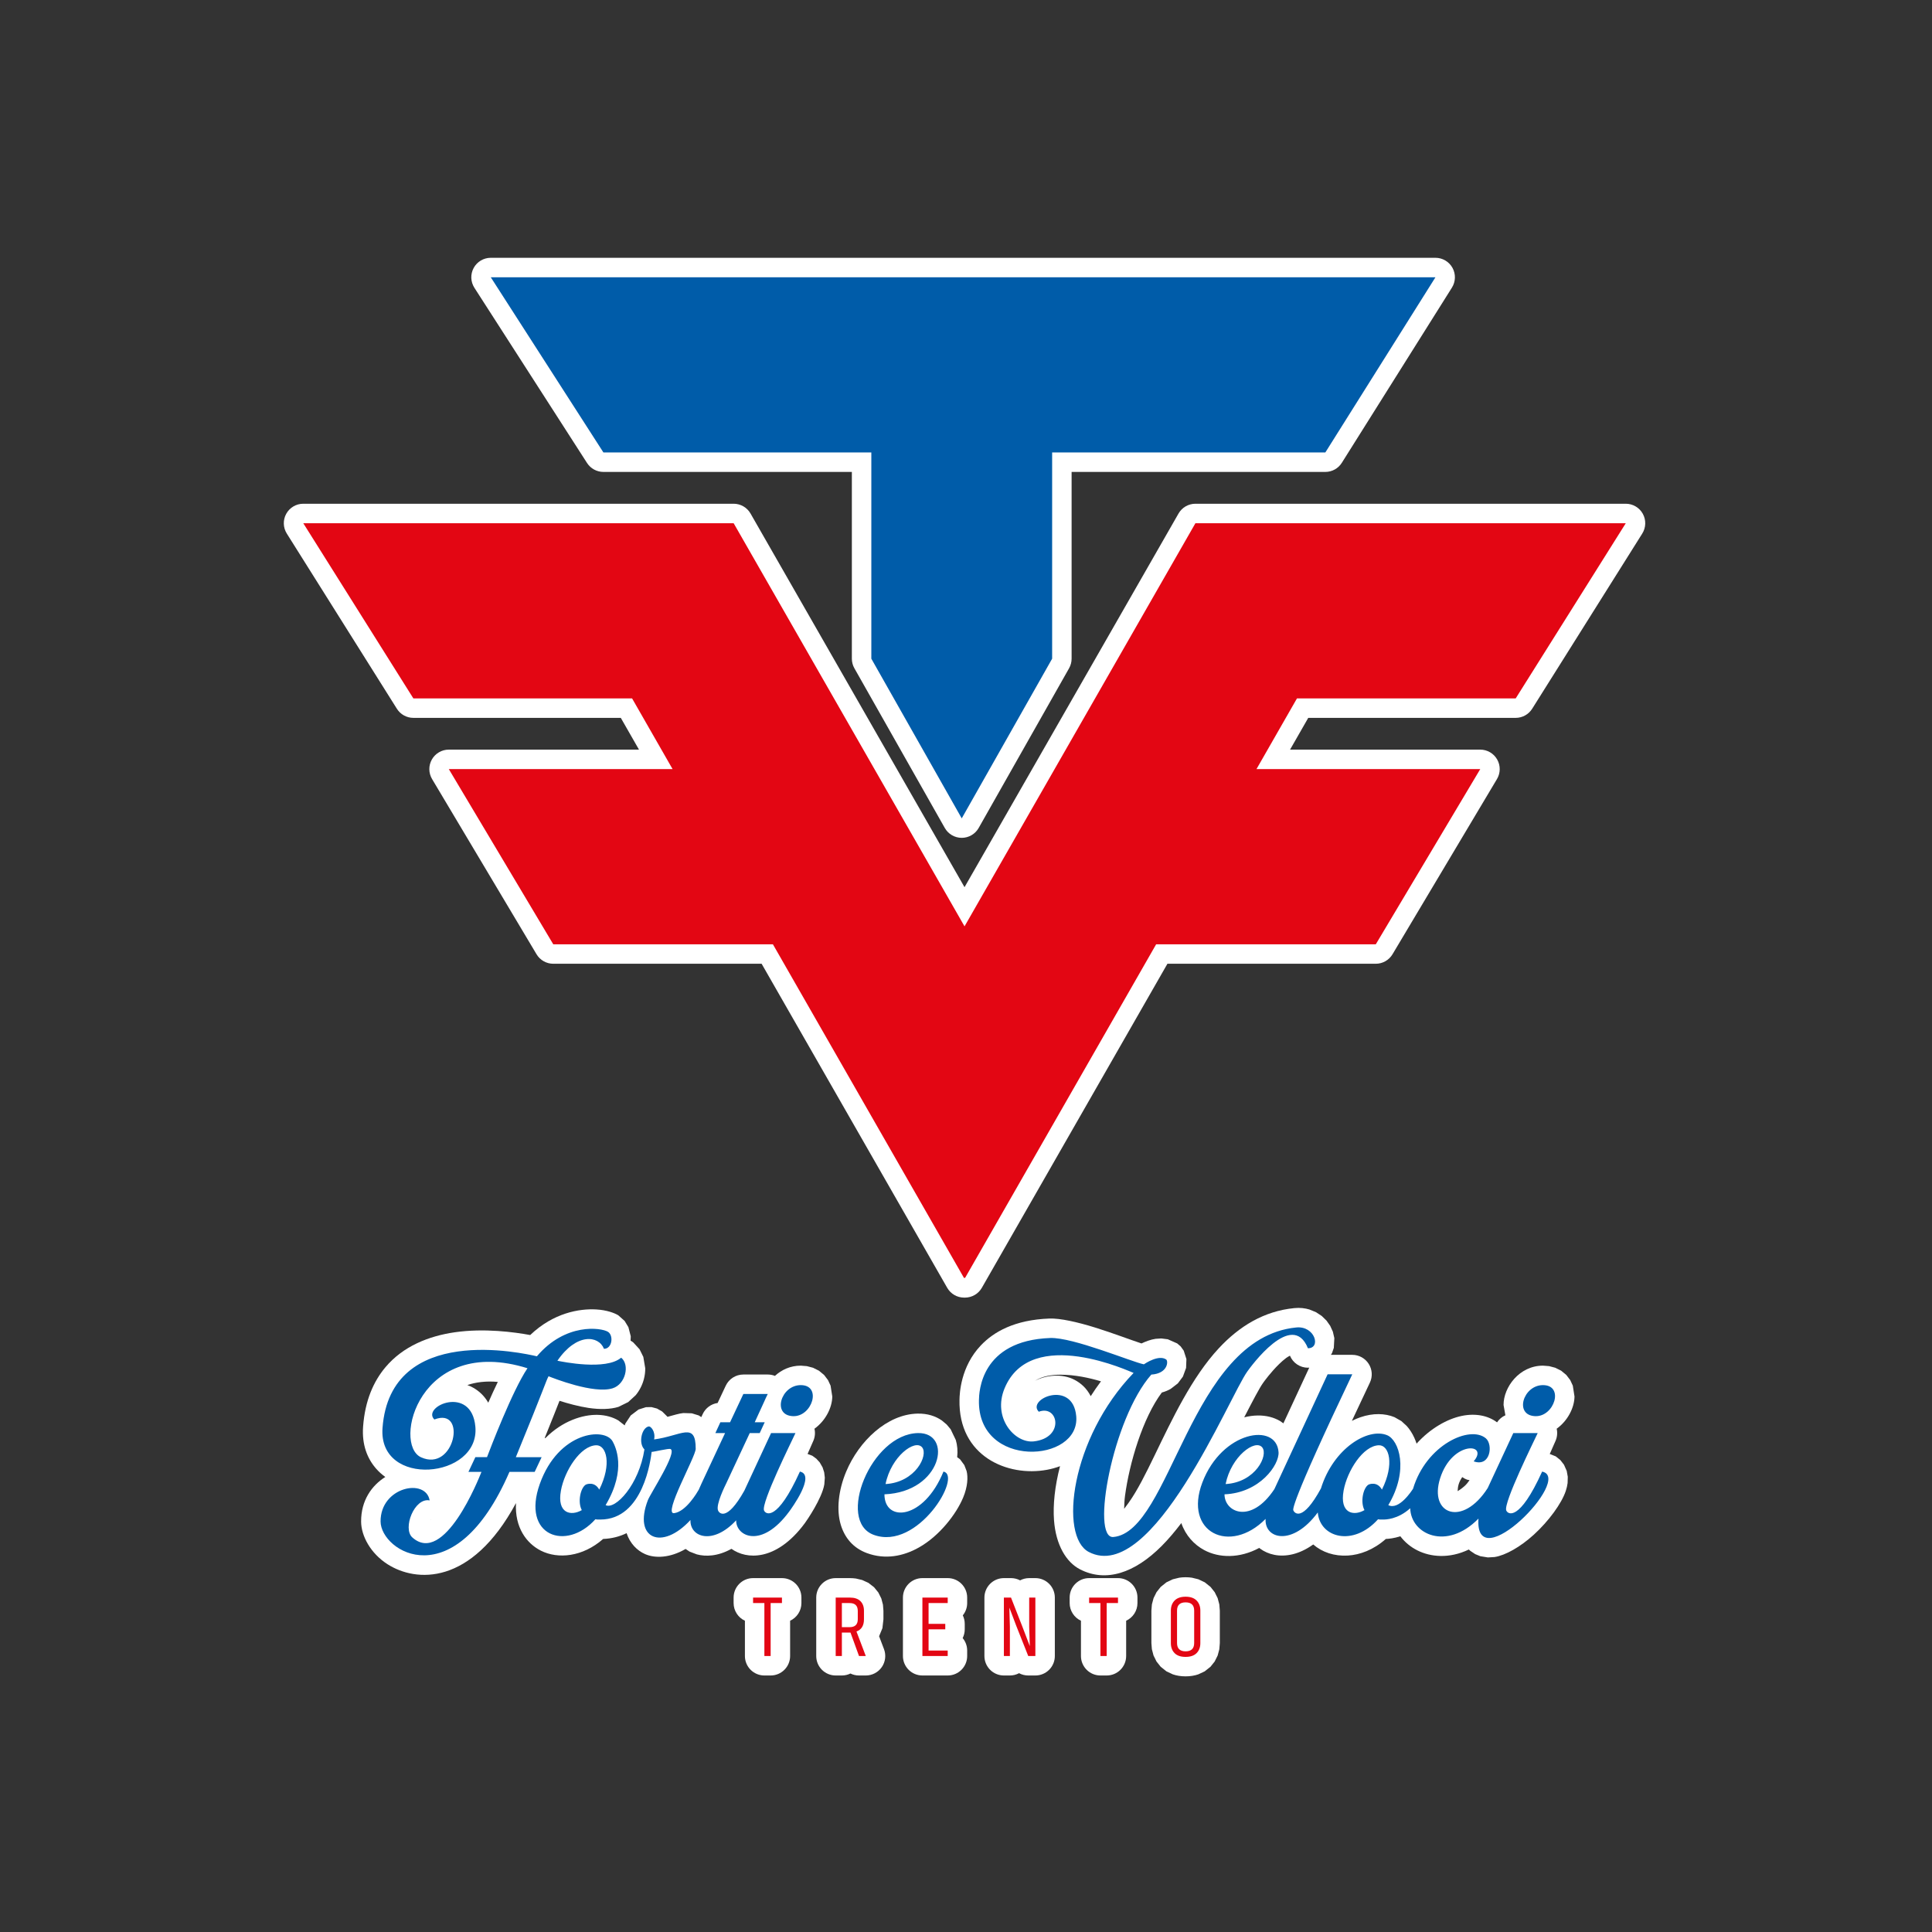 <?xml version="1.0" encoding="UTF-8" standalone="no"?><!DOCTYPE svg PUBLIC "-//W3C//DTD SVG 1.1//EN" "http://www.w3.org/Graphics/SVG/1.1/DTD/svg11.dtd"><svg width="100%" height="100%" viewBox="0 0 2481 2481" version="1.1" xmlns="http://www.w3.org/2000/svg" xmlns:xlink="http://www.w3.org/1999/xlink" xml:space="preserve" xmlns:serif="http://www.serif.com/" style="fill-rule:evenodd;clip-rule:evenodd;stroke-linejoin:round;stroke-miterlimit:2;"><rect x="0" y="0" width="2481" height="2481" fill="#333333" stroke="none"/><rect id="fortieveloci-logoverticale" x="0" y="0" width="2480.32" height="2480.32" style="fill:none;"/><g id="fortieveloci-logoverticale1" serif:id="fortieveloci-logoverticale"><path d="M1229.17,1871.28l3.692,2.708l5.481,7.438l2.911,7.543c2.05,8.014 1.364,20.291 -4.382,34.07c-8.925,21.402 -30.351,49.13 -56.592,64.031c-20.621,11.71 -43.871,15.847 -66.877,7.408c-17.534,-6.433 -28.609,-19.428 -33.755,-36.555c-5.636,-18.762 -3.124,-43.99 6.977,-68.112c16.479,-39.354 52.517,-73.719 91.697,-74.508c12.952,-0.261 23.209,3.318 31.048,8.739l6.254,5.206l5.148,6.122l6.635,13.813c1.988,6.691 2.655,14.22 1.763,22.097Zm-214.532,210.01l-0,45.31c-0,13.807 -11.193,25 -25,25l-8.042,0c-13.807,0 -25,-11.193 -25,-25l-0,-45.31c-8.571,-3.964 -14.517,-12.639 -14.517,-22.702l0,-7.038c0,-13.807 11.193,-25 25,-25l37.075,0c13.807,0 25,11.193 25,25l0,7.038c0,10.063 -5.946,18.738 -14.516,22.702Zm114.27,19.899l6.277,16.544c2.915,7.683 1.869,16.307 -2.798,23.069c-4.667,6.762 -12.359,10.8 -20.576,10.8l-8.708,-0c-3.899,-0 -7.643,-0.905 -10.994,-2.547c-3.321,1.631 -7.057,2.547 -11.006,2.547l-7.929,-0c-13.807,-0 -25,-11.193 -25,-25l-0,-75.05c-0,-13.807 11.193,-25 25,-25l18.204,-0c2.754,-0 5.34,0.19 7.76,0.539l8.014,1.883l8.004,3.664l7.29,5.636l0.025,0.024l5.458,6.735l3.832,7.687l2.093,7.949l0.616,7.745l-0,11.059l-1.3,11.369l-4.262,10.347Zm107.486,-26.805c1.597,3.293 2.493,6.99 2.493,10.895l-0,7.038c-0,4.043 -0.96,7.862 -2.664,11.242c3.617,4.336 5.793,9.916 5.793,16.004l-0,7.037c-0,13.807 -11.193,25 -25,25l-32.5,0c-13.807,0 -25,-11.193 -25,-25l-0,-75.05c-0,-13.807 11.193,-25 25,-25l32.5,0c13.807,0 25,11.193 25,25l-0,7.038c-0,5.991 -2.108,11.49 -5.622,15.796Zm73.589,-44.943c3.486,-1.844 7.46,-2.889 11.678,-2.889l7.925,-0c13.807,-0 25,11.193 25,25l0,75.05c0,13.807 -11.193,25 -25,25l-9.154,-0c-4.201,-0 -8.228,-1.051 -11.778,-2.948c-3.512,1.881 -7.526,2.948 -11.789,2.948l-7.708,-0c-13.807,-0 -25,-11.193 -25,-25l0,-75.05c0,-13.807 11.193,-25 25,-25l9.158,-0c4.159,-0 8.146,1.03 11.668,2.889Zm136.185,51.849l0,45.31c0,13.807 -11.193,25 -25,25l-8.041,0c-13.807,0 -25,-11.193 -25,-25l-0,-45.31c-8.571,-3.964 -14.517,-12.639 -14.517,-22.702l0,-7.038c0,-13.807 11.193,-25 25,-25l37.075,0c13.807,0 25,11.193 25,25l0,7.038c-0,10.063 -5.946,18.738 -14.517,22.702Zm32.419,-13.098l0.643,-7.9l2.139,-8.026l3.815,-7.675l5.322,-6.713l7.371,-5.913l8.225,-3.912l8.322,-2.035c2.524,-0.379 5.221,-0.585 8.092,-0.585c2.872,0 5.569,0.206 8.092,0.585l8.322,2.035l8.222,3.911l7.363,5.902l0.023,0.024l5.314,6.711l3.81,7.67l2.137,8.023l0.642,7.898l0,41.879l-0.643,7.903l-2.149,8.04l-3.843,7.691l-5.369,6.716l-0.011,0.012l-7.407,5.868l-8.222,3.854c-4.695,1.607 -10.124,2.562 -16.335,2.562c-6.23,-0 -11.664,-0.96 -16.352,-2.572l-8.248,-3.887l-7.406,-5.928l-5.325,-6.719l-3.801,-7.688l-2.113,-8.004l-0.63,-7.848l0,-41.879Zm385.932,-1698.83l-141.404,224.975c-4.575,7.279 -12.569,11.697 -21.167,11.697c0,-0 -325.829,-0 -325.829,-0l0,239.825c0,4.316 -1.118,8.559 -3.244,12.316l-116.096,205.075c-4.437,7.838 -12.748,12.684 -21.756,12.684c-9.007,-0 -17.318,-4.846 -21.755,-12.684l-116.096,-205.075c-2.127,-3.757 -3.244,-8 -3.244,-12.316c-0,-0 -0.001,-239.825 -0,-239.825l-319.046,-0c-8.507,-0 -16.429,-4.325 -21.029,-11.48l-144.642,-224.975c-4.946,-7.693 -5.296,-17.472 -0.914,-25.5c4.382,-8.027 12.798,-13.02 21.943,-13.02l1213.11,-0c9.1,-0 17.481,4.944 21.882,12.908c4.401,7.964 4.127,17.691 -0.715,25.395Zm-625.912,1296.99c-0.182,0.004 -0.364,0.006 -0.546,0.005c-8.956,-0.006 -17.224,-4.803 -21.675,-12.575l-238.34,-416.158l-267.571,0c-8.806,0 -16.963,-4.633 -21.473,-12.197l-134.137,-224.975c-4.606,-7.725 -4.707,-17.33 -0.265,-25.15c4.442,-7.821 12.744,-12.653 21.738,-12.653l244.227,0l-23.357,-40.783l-266.383,-0c-8.598,-0 -16.593,-4.419 -21.167,-11.699l-141.371,-224.975c-4.841,-7.704 -5.114,-17.43 -0.713,-25.394c4.401,-7.964 12.782,-12.907 21.881,-12.907l552.658,-0c8.963,-0 17.24,4.798 21.694,12.575l274.802,479.825l274.802,-479.825c4.454,-7.777 12.731,-12.575 21.694,-12.575l552.654,-0c9.099,-0 17.479,4.943 21.881,12.907c4.401,7.964 4.128,17.69 -0.714,25.394l-141.37,224.975c-4.575,7.28 -12.57,11.699 -21.168,11.699l-266.383,-0c-0,-0 -23.357,40.783 -23.357,40.783l244.227,0c8.995,0 17.296,4.832 21.738,12.653c4.443,7.82 4.342,17.425 -0.265,25.15l-134.137,224.975c-4.51,7.564 -12.667,12.197 -21.473,12.197c-0,0 -267.571,0 -267.571,0l-238.339,416.158c-4.459,7.785 -12.747,12.584 -21.719,12.575c-0.167,0 -0.335,-0.002 -0.502,-0.005Z" style="fill:#fff;"/><path d="M1443.58,1937.58c1.859,-2.349 3.721,-4.94 5.665,-7.649c11.421,-15.913 22.052,-37.423 33.369,-60.793c22.674,-46.824 47.78,-100.362 82.498,-137.714c26.314,-28.31 57.975,-47.785 97.099,-51.621c7.16,-0.702 13.613,0.088 19.306,1.8l8.531,3.51l7.36,4.873l6.062,5.912l4.739,6.728l3.396,7.467l1.898,8.281l-0.665,12.508l-2.343,6.711l-1.409,2.244l27.453,-0c8.578,-0 16.558,4.398 21.138,11.652c4.581,7.253 5.122,16.348 1.435,24.094c-8.64,18.147 -16.295,34.438 -23.073,49.04c3.7,-1.871 7.378,-3.428 10.985,-4.664c16.107,-5.52 31.408,-5.119 43.696,-0.089l8.788,4.978l6.913,6.307c3.593,3.984 6.967,9.018 9.729,15.065c1.077,2.359 2.071,4.915 2.954,7.653c17.742,-19.675 39.467,-31.746 57.93,-35.59c18.275,-3.806 34.276,-0.185 45.412,8.251c2.65,-4.022 6.382,-7.155 10.701,-9.08l-2.342,-13.2c-0.152,-22.628 20.16,-50.539 50.601,-50.539l7.889,0.626l7.903,2.078l7.556,3.775l6.596,5.431l5.058,6.624l3.31,7.141l2.183,13.931c-0.175,14.734 -8.979,31.429 -22.883,41.392c1.216,5.316 0.678,10.968 -1.675,16.061c-0.97,2.1 -3.669,8.246 -7.215,16.386l7.678,3.038l5.86,4.7l4.709,6.012l3.511,7.925l1.373,7.584l-0.217,8.024c-0.389,3.166 -1.159,6.595 -2.365,10.21c-5.36,16.074 -21.944,38.785 -41.14,56.243c-17.084,15.538 -36.273,26.433 -50.272,28.591l-8.671,0.517l-9.661,-1.582l-6.617,-2.703l-6.162,-4.128c-0.659,-0.548 -1.315,-1.135 -1.964,-1.763c-12.639,6.087 -25.037,8.478 -36.277,8.282c-21.919,-0.383 -40.311,-10.266 -51.669,-25.297c-7.968,2.61 -14.589,3.29 -18.639,3.465c-15.898,14.072 -33.232,20.391 -48.75,21.309c-17.395,1.028 -33.039,-4.252 -44.477,-14.244c-9.235,6.64 -18.227,10.587 -26.281,12.552c-17.141,4.181 -31.801,0.321 -42.117,-7.326l-0.843,-0.814c-25.687,13.866 -51.885,12.922 -70.658,2.859c-13.051,-6.995 -23.986,-18.784 -29.484,-34.727c-8.291,10.925 -16.786,20.956 -25.384,29.572c-34.279,34.35 -71.362,47.186 -104.957,29.693c-17.416,-9.069 -30.783,-31.01 -33.149,-62.943c-1.454,-19.623 1.023,-43.654 7.738,-69.397c-5.331,2.011 -10.982,3.578 -16.872,4.665c-50.312,9.289 -113.912,-17.133 -112.243,-90.115c0.176,-7.667 1.33,-42.224 27.456,-69.693c16.516,-17.364 43.28,-32.799 88.092,-34.444c13.605,-0.499 35.898,4.492 58.783,11.622c22.649,7.056 46.104,16.032 59.381,20.365c5.275,-2.512 11.805,-5.036 18.147,-5.947l7.23,-0.464l8.398,1.046l12.095,5.344l4.409,3.807l3.935,5.443l3.479,10.823l-0.426,11.398l-4.088,11.155l-6.507,8.698l-9.165,7.034c-3.17,1.817 -6.92,3.461 -11.369,4.671c-24.518,32.641 -41.728,90.761 -47.308,132.82c-0.696,5.248 -0.997,11.102 -1.09,16.54Zm154.198,-117.531c11.927,-3.006 23.178,-2.988 32.629,-0.636c4.866,1.211 9.341,3.034 13.364,5.382l4.309,3.001c14.456,-31.159 28.915,-62.301 33.219,-71.571l-1.698,0.154c-10.134,0 -19.26,-6.117 -23.116,-15.478c-1.668,0.899 -3.585,2.007 -4.926,3.012c-3.13,2.346 -6.173,5.065 -9.043,7.864c-10.686,10.425 -19.037,22.043 -20.406,23.943c-4.976,6.902 -13.386,23.238 -24.332,44.329Zm-197.122,-27.135c4.11,-6.448 8.498,-12.815 13.168,-19.06c-15.248,-4.537 -33.564,-8.467 -51.518,-8.508c-11.877,-0.028 -23.786,1.793 -33.405,7.87c14.364,-7.373 34.714,-9.742 50.856,-1.363c8.07,4.188 15.717,10.794 20.899,21.061Zm471.169,121.968c3.405,-2.036 8.648,-5.608 12.327,-10.146c1.006,-1.24 2.002,-2.559 2.988,-3.956l-3.13,-0.645c-2.262,-0.808 -4.365,-1.927 -6.262,-3.303c-1.844,2.694 -3.492,5.745 -4.543,9.049c-0.933,2.935 -1.27,6.385 -1.38,9.001Z" style="fill:#fff;"/><path d="M494.801,1896.66c-4.256,-3.042 -8.15,-6.519 -11.589,-10.421c-11.516,-13.068 -18.685,-30.952 -16.924,-54.448c2.495,-33.294 13.388,-57.824 28.65,-76.002c22.606,-26.925 55.552,-40.143 89.269,-44.961c37.711,-5.388 75.958,-0.234 96.651,3.58c30.071,-28.685 63.275,-34.047 84.629,-32.879c13.933,0.762 23.997,4.73 28.506,7.546l8.115,7.193l4.865,8.021l3.027,11.717l-0.222,5.609c1.221,0.678 2.399,1.466 3.52,2.364l8.013,8.732l4.826,9.774l2.452,14.571c0.053,4.525 -0.509,9.199 -1.693,13.787c-1.953,7.564 -5.608,14.872 -10.679,20.931l-9.51,8.728l-12.515,6.146c-10.234,3.208 -23.975,3.514 -38.458,1.333c-12.73,-1.916 -26.186,-5.608 -37.231,-9.123c-3.625,9.306 -9.364,23.862 -19.027,47.717c0.301,0.048 0.6,0.102 0.898,0.161c21.996,-22.21 48.055,-30.241 66.878,-29.839c10.713,0.229 19.871,3.033 26.774,7.154l8.169,6.345l0.05,0.067l0.759,-2.293l6.975,-10.524l10.011,-7.59l9.531,-3.022l7.091,-0.098l7.084,1.858l6.681,3.828l6.51,6.444l0.241,0.387c8.233,-2.199 15.048,-4.366 20.368,-4.861l10.887,0.322l8.846,2.713l3.379,2.134l1.766,-3.826c3.587,-7.772 10.854,-13.09 19.172,-14.274l10.442,-22.195c4.123,-8.764 12.937,-14.358 22.622,-14.358l31.325,-0c3.197,0 6.311,0.611 9.195,1.752c8.561,-7.846 19.897,-13.14 33.152,-13.14l7.889,0.626l7.903,2.078l7.557,3.774l6.596,5.431l5.059,6.624l3.31,7.141l2.183,13.934c-0.175,14.733 -8.981,31.427 -22.885,41.39c1.215,5.313 0.679,10.961 -1.671,16.052c-0.954,2.067 -3.644,8.196 -7.187,16.328l6.046,2.291l5.179,3.775l4.376,4.789l3.704,6.418l2.031,6.332l0.819,6.849l-0.633,8.646c-3.068,18.288 -22.674,46.591 -24.893,49.614c-19.325,26.329 -38.999,37.22 -54.466,40.539c-16.304,3.498 -30.004,-0.399 -39.917,-7.402c-8.864,4.942 -17.341,7.501 -24.861,8.397c-7.149,0.851 -13.752,0.286 -19.629,-1.279l-9.289,-3.564l-5.098,-3.395c-20.226,11.79 -39.458,12.178 -52.133,6.558c-10.052,-4.458 -19.215,-13.455 -23.643,-26.848c-8.794,4.313 -18.791,6.99 -30.116,7.453c-26.395,23.228 -58.109,26.036 -79.83,15.091c-18.524,-9.334 -33.772,-29.706 -32.09,-61.146c-57.581,106.643 -128.579,101.643 -164.739,78.642c-22.044,-14.022 -34.031,-36.494 -34.132,-54.891c-0.148,-27.142 13.617,-46.361 31.079,-57.307Zm58.7,55.061l-0.124,0.327c0.128,-0.114 0.256,-0.23 0.383,-0.347c-0.086,0.007 -0.173,0.014 -0.259,0.02Zm46.645,-173.094c2.579,0.913 5.1,2.047 7.531,3.422c7.237,4.092 14.162,10.2 19.325,19.231c3.962,-9.02 8.12,-18.14 12.267,-26.684c-15.051,-1.361 -28.069,0.289 -39.123,4.031Z" style="fill:#fff;"/><path d="M1946.39,896.871l141.371,-224.975l-552.654,-0l-296.496,517.704l-296.496,-517.704l-552.658,-0l141.37,224.975l280.875,-0l51.992,90.783l-287.354,0l134.137,224.975l282.063,0l245.542,428.734l0.529,-0.921l0.525,0.921l245.541,-428.734l282.063,0l134.137,-224.975l-287.354,0l51.992,-90.783l280.875,-0Z" style="fill:#e30613;fill-rule:nonzero;"/><path d="M1843.35,356.06l-1213.11,-0l144.642,224.975l344.045,-0l0,264.825l116.096,205.075l116.096,-205.075l0,-264.825l350.829,-0l141.404,-224.975Z" style="fill:#005ca9;fill-rule:nonzero;"/><path d="M770.967,1951.34l-3.204,-0c-0.954,-0 -2.021,-0.117 -3.204,-0.359c-37.25,41.549 -95.297,21.717 -71.362,-45.379c24.042,-67.397 83.605,-73.238 93.608,-54.454c3.09,5.803 18.655,35.031 -9.079,81.683c12.467,6.316 42.917,-26.251 49.831,-71.542c-8.149,-8.088 -3.428,-28.163 5.692,-29.538c2.194,-0.331 8.851,6.133 6.762,16.725c34.814,-4.606 53.521,-23.413 53.388,12.104c-0.038,10.089 -42.197,84.322 -27.788,82.571c15.457,-1.877 29.936,-27.026 31.68,-30.054c1.365,-3.111 2.559,-5.785 3.577,-8.03l30.254,-64.775l-12.458,0l6.408,-13.883l12.459,0l17.079,-36.304l31.325,0c-1.663,3.329 -3.329,6.888 -4.983,10.679l-11.746,25.625l12.812,0l-6.408,13.883l-12.808,0l-30.255,64.775c-1.292,2.582 -13.363,26.701 -10.5,34.525c1.162,3.173 10.765,15.703 33.801,-25.31c2.62,-5.977 2.848,-5.787 34.355,-73.99l31.321,-0c-4.722,10.231 -44.124,89.512 -40.4,99.3c1.931,5.075 16.66,15.175 46.091,-49.83c20.799,4.248 -11.192,47.833 -13.704,51.255c-35.712,48.654 -68.641,31.753 -68.14,11.313c-30.068,32.392 -59.587,21.602 -58.697,-0.413c-36.543,39.774 -73.946,24.434 -54.671,-25.491c3.313,-8.582 38.183,-61.631 29.008,-65.671c-2.176,-0.958 -21.503,3.738 -24.2,3.738c-1.036,8.657 -10.396,86.847 -65.844,86.847Zm-23.845,-12.1c-5.507,-10.302 -1.763,-28.135 4.889,-32.569c1.282,-0.855 11.5,-4.618 17.527,6.231c16.41,-32.841 9.239,-57.302 -3.912,-56.95c-20.371,0.546 -40.71,32.933 -45.292,58.151c-5.397,29.706 13.054,33.08 26.788,25.137Zm878.106,11.273c-45.833,46.319 -105.6,17.428 -81.243,-46.69c25.175,-66.269 95.35,-77.675 97.88,-38.975c1.055,16.151 -23.951,52.218 -69.405,54.104c0,23.105 33.995,38.789 64.071,-6.728c2.005,-4.555 62.855,-135.598 68.329,-147.385l31.675,-0c-81.59,171.386 -75.973,173.851 -75.629,174.754c1.288,3.384 11.505,15.704 35.398,-28.196c16.016,-51.578 60.448,-78.414 84.941,-68.389c15.279,6.254 28.464,44.529 1.559,89.823c13.723,6.952 30.134,-18.508 31.787,-21.073c16.981,-56.561 73.146,-81.894 93.495,-64.703c9.441,7.977 6.037,37.302 -15.663,29.542c20.328,-23.519 -27.539,-27.045 -43.046,21.708c-14.808,46.56 28.903,63.016 61.097,12.55l32.845,-70.563l31.325,-0c-4.802,10.394 -44.119,89.517 -40.4,99.3c1.929,5.075 16.705,15.076 46.091,-49.83c40.735,8.32 -87.146,138.601 -81.744,60.365c-40.839,41.674 -86.784,20.265 -87.652,-13.296c-16.005,14.509 -31.874,14.509 -34.898,14.509l-3.204,-0c-0.95,-0 -2.017,-0.117 -3.204,-0.359c-31.915,35.597 -74.715,23.728 -77.396,-8.759c-32.451,43.948 -68.612,34.274 -67.009,8.291Zm-51.343,-44.732c38.654,-2.26 55.21,-37.239 46.963,-47.158c-9.113,-10.961 -39.839,11.592 -46.963,47.158Zm178.31,33.459c-5.506,-10.325 -1.745,-28.146 4.891,-32.569c1.156,-0.771 11.42,-4.728 17.53,6.231c16.404,-32.83 9.239,-57.302 -3.912,-56.95c-20.38,0.546 -40.706,32.928 -45.294,58.151c-5.404,29.709 13.069,33.078 26.785,25.137Zm-954.535,-195.759c11.354,9.104 5.705,34.09 -10.946,39.309c-24.168,7.575 -76.076,-12.995 -82.304,-15.463c-4.064,7.994 -2.846,8.429 -41.996,103.929l33.1,0l-8.9,18.863l-32.388,-0c-70.331,162.161 -165.293,102.363 -165.504,63.708c-0.243,-44.415 58.089,-56.254 63,-27.046c-19.66,-3.936 -35.023,36.051 -22.246,47.513c40.914,36.702 85.195,-75.075 88.8,-84.175l-16.729,-0l8.9,-18.909l14.946,0c3.567,-9.38 32.363,-85.105 51.967,-114.17c-138.885,-43.258 -173.496,97.584 -136.676,114.359c43.25,19.704 59.631,-65.097 17.092,-48.547c-16.899,-16.722 47.762,-45.163 52.671,9.254c6.058,67.156 -125.037,79.064 -119.229,1.55c10.119,-135.044 181.201,-95.857 198.242,-91.954c36.633,-43.294 82.599,-36.853 91.291,-31.425c7.373,4.604 5.531,21.813 -5.158,21.813c-6.739,-17.232 -35.178,-20.687 -59.796,15.308c6.423,1.317 62.255,12.764 81.863,-3.917Zm230.622,35.236c27.611,-0 14.612,40.829 -9.962,39.866c-27.267,-1.068 -15.601,-39.866 9.962,-39.866Zm183.264,111.048c24.744,4.948 -33.03,101.967 -89.533,81.238c-48.272,-17.709 -3.541,-129.493 56.812,-130.709c45.198,-0.911 30.941,75.586 -43.062,78.658c-0,36.353 50.427,33.149 75.783,-29.187Zm-74.362,16.016c38.651,-2.258 55.216,-37.237 46.962,-47.158c-9.12,-10.964 -39.842,11.608 -46.962,47.158Zm542.413,-174.4c-20.242,-50.076 -73.876,24.318 -77.771,29.721c-23.254,32.256 -121.712,274.534 -203.629,231.878c-38.336,-19.962 -23.341,-146.061 57.525,-229.924c-2.395,-0.523 -131.679,-62.094 -165.679,19.754c-15.811,38.062 13.129,70.908 37.546,68.159c39.957,-4.5 31.614,-47.522 6.408,-38.084c-16.264,-16.264 43.768,-41.826 48.05,5.696c5.42,60.151 -126.962,68.227 -124.929,-20.646c0.222,-9.704 1.748,-76.432 91.471,-79.725c29.239,-1.072 104.51,30.577 120.304,33.813c1.952,-1.301 19.152,-12.759 28.65,-6.229c2.902,1.995 2.361,18.017 -19.042,19.4c-49.963,56.517 -78.001,211.186 -48.758,208.566c74.243,-6.65 98.129,-255.663 234.904,-269.075c23.889,-2.342 32.212,26.696 14.95,26.696Zm301.805,47.336c27.606,-0 14.613,40.829 -9.962,39.866c-27.273,-1.068 -15.608,-39.866 9.962,-39.866Z" style="fill:#005ca9;"/><path d="M1004.15,2051.55l0,7.038l-14.516,-0l-0,68.012l-8.042,0l-0,-68.012l-14.517,-0l0,-7.038l37.075,0Zm88.003,44.898l-11.054,-0l-0,30.154l-7.929,-0l-0,-75.05l18.204,-0c5.95,-0 10.458,1.508 13.512,4.521c3.05,3.016 4.58,7.129 4.58,12.341l-0,11.059c-0,8.037 -3.2,13.25 -9.609,15.633l11.95,31.496l-8.708,-0l-10.946,-30.154Zm-11.054,-6.925l9.933,-0c7.004,-0 10.5,-3.388 10.5,-10.163l0,-10.608c0,-6.775 -3.496,-10.167 -10.5,-10.167l-9.933,0l-0,30.938Zm103.413,-37.973l32.5,0l-0,7.038l-24.571,-0l0,26.691l21.442,0l-0,7.038l-21.442,-0l0,27.246l24.571,-0l-0,7.037l-32.5,0l-0,-75.05Zm137.924,62.319l-0.779,-24.68l0,-37.637l7.925,-0l0,75.05l-9.154,-0l-15.412,-38.867c-0.6,-1.562 -3.538,-9.341 -8.825,-23.341l0.67,24.57l0,37.638l-7.708,-0l0,-75.05l9.158,-0c11.842,30.079 19.884,50.854 24.125,62.317Zm113.245,-62.319l0,7.038l-14.517,-0l0,68.012l-8.041,0l-0,-68.012l-14.517,-0l0,-7.038l37.075,0Zm67.902,16.642c0,-5.284 1.6,-9.567 4.8,-12.842c3.2,-3.275 7.913,-4.917 14.129,-4.917c6.217,0 10.925,1.642 14.129,4.917c3.196,3.275 4.796,7.558 4.796,12.842l0,41.879c0,5.287 -1.6,9.55 -4.796,12.787c-3.204,3.242 -7.929,4.859 -14.183,4.859c-6.258,-0 -10.967,-1.617 -14.129,-4.859c-3.171,-3.237 -4.746,-7.5 -4.746,-12.787l0,-41.879Zm29.929,0.112c0,-7.075 -3.666,-10.608 -11,-10.608c-7.333,-0 -11.004,3.533 -11.004,10.608l0,41.546c0,7.146 3.671,10.721 11.004,10.721c7.334,-0 11,-3.575 11,-10.721l0,-41.546Z" style="fill:#e30613;"/></g></svg>